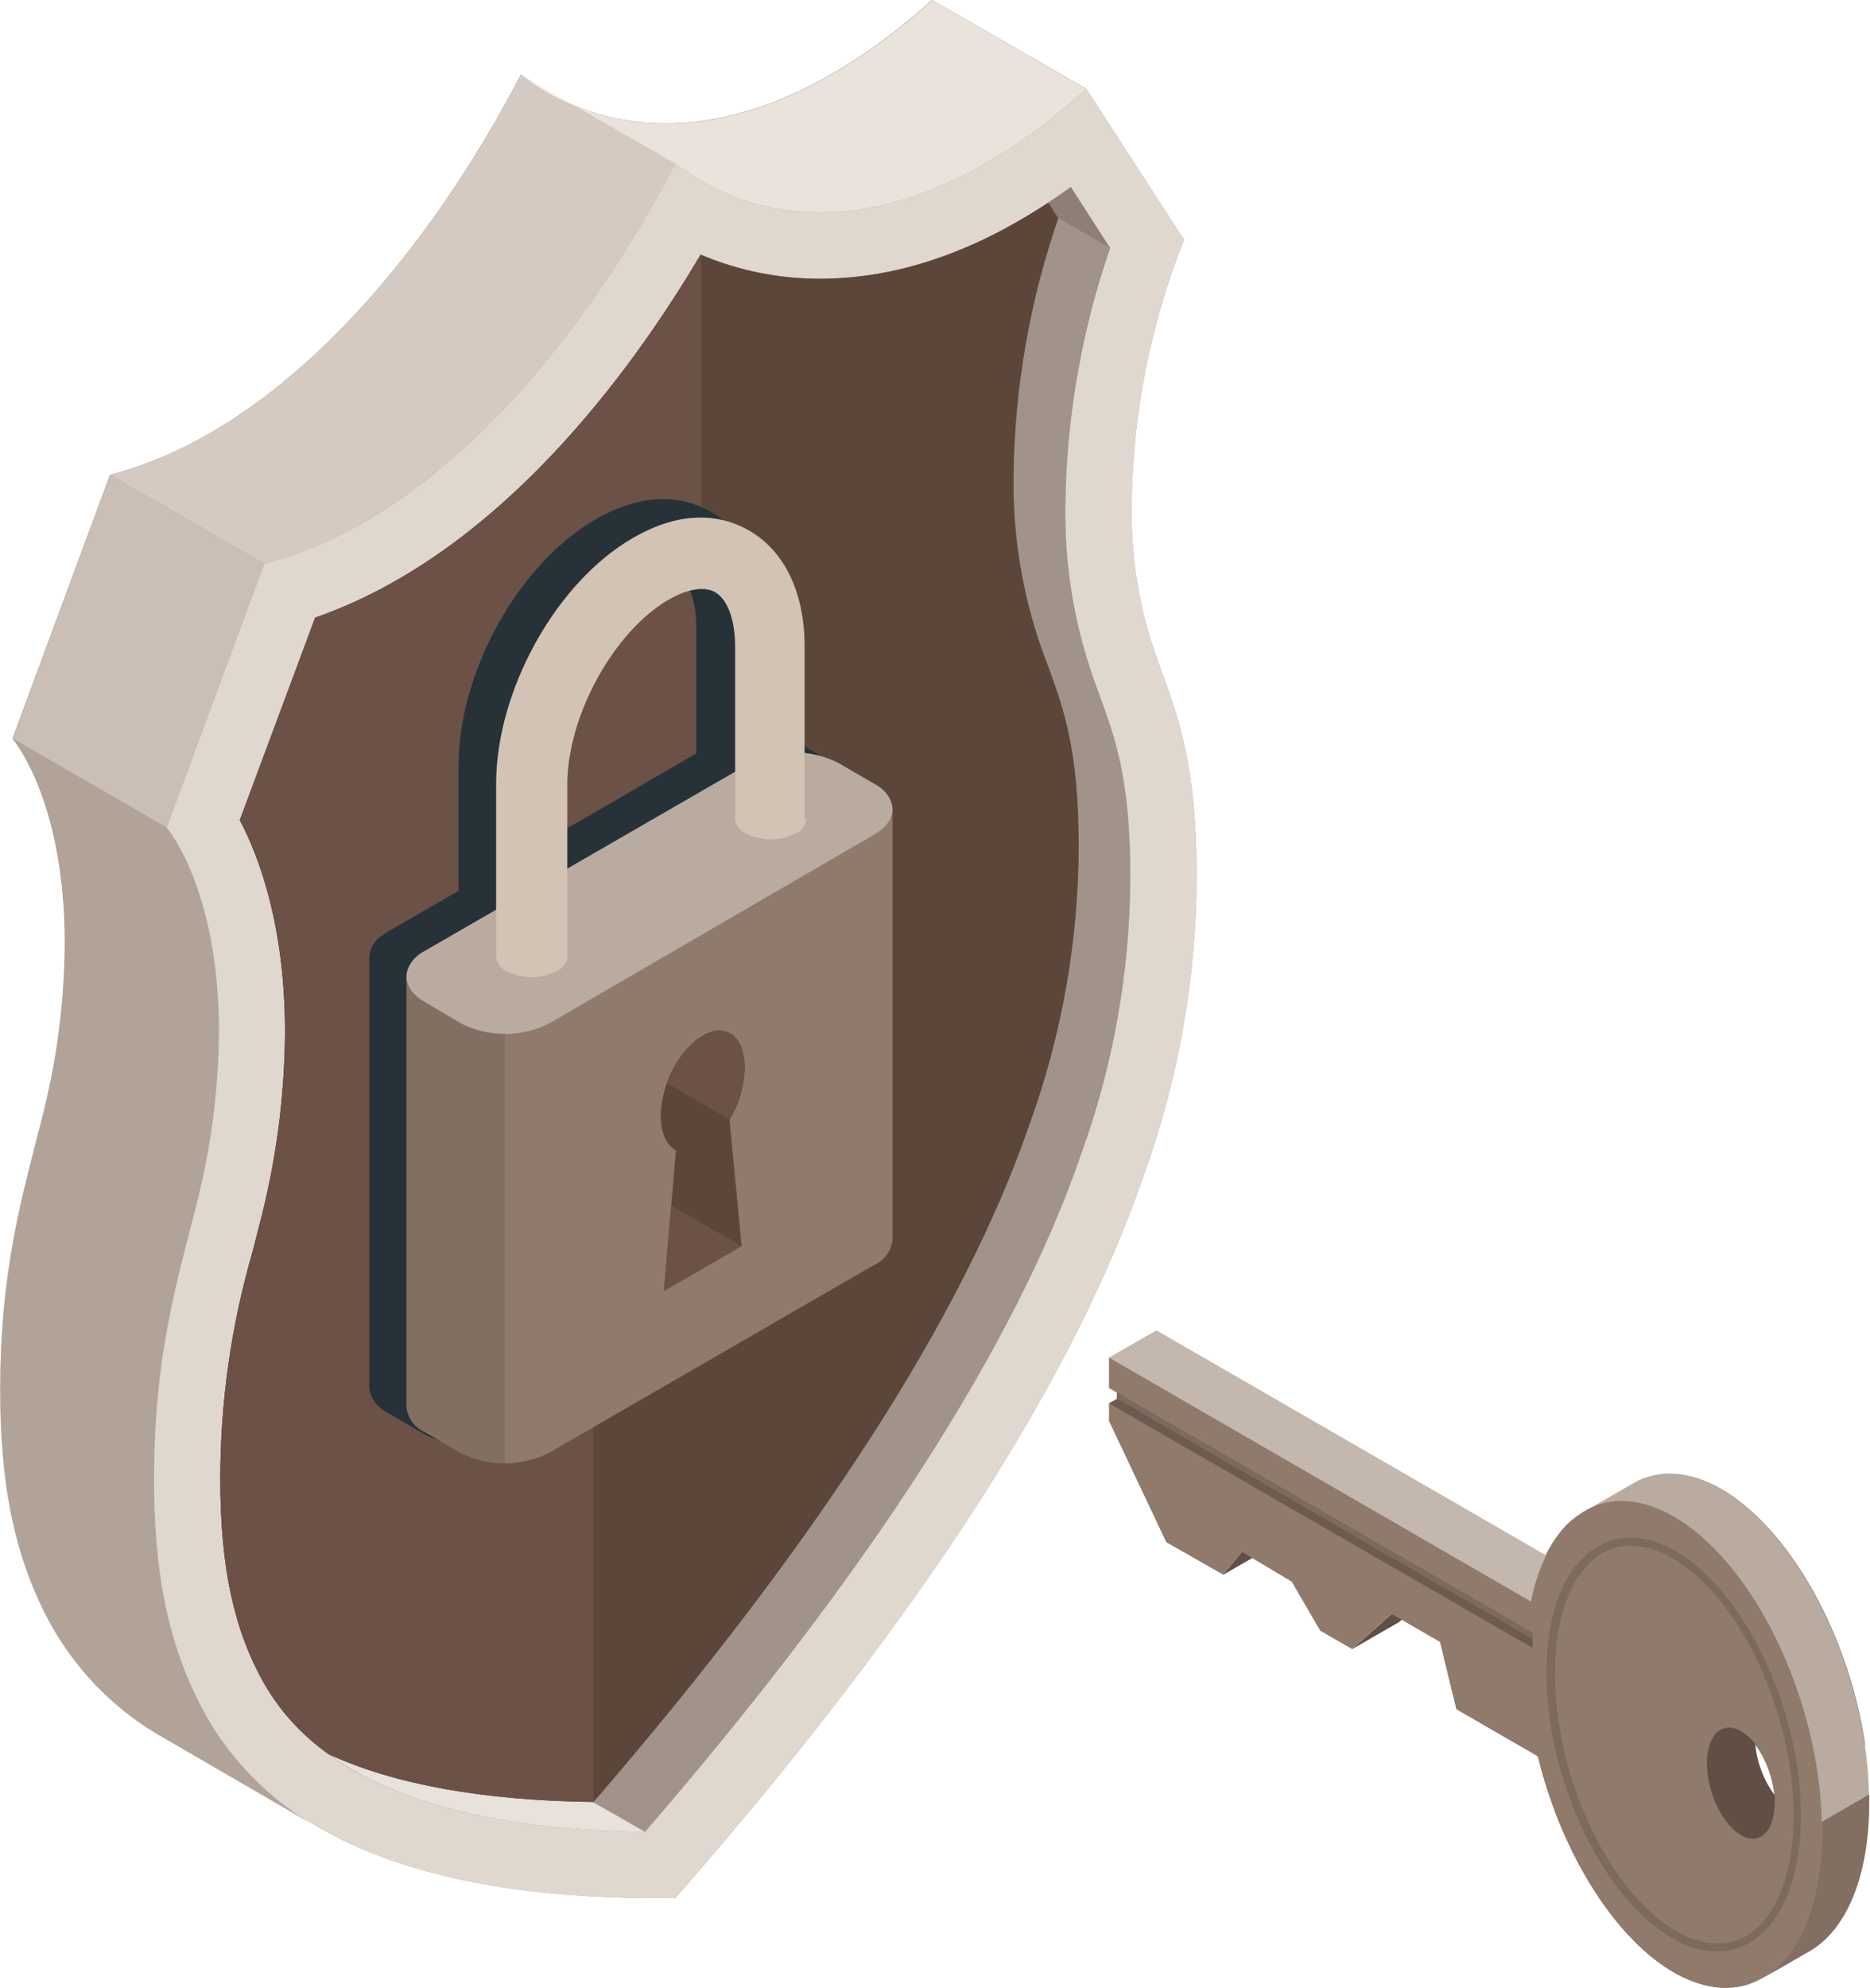 <svg width="941" height="1000" viewBox="0 0 941 1000" fill="none" xmlns="http://www.w3.org/2000/svg">
<path d="M546.665 44.752C460.629 122.065 386.295 118.001 339.81 82.189C293.379 171.693 219.045 261.521 133.009 283.572L83.869 416.31C83.869 416.31 110.2 446.651 110.2 519.25C109.94 549.676 105.844 579.948 98.01 609.35C89.07 645.162 77.53 682.22 77.53 744.147C77.53 786.081 82.948 826.878 104.294 863.99C117.177 886.447 135.728 905.129 158.094 918.169L83.381 874.826C59.821 861.794 40.249 842.597 26.764 819.293C5.526 782.126 0.108 741.383 0.108 699.395C0.108 637.523 11.649 600.41 20.588 564.544C28.379 535.156 32.421 504.901 32.616 474.498C32.616 401.899 6.285 371.559 6.285 371.559L55.371 238.82C141.407 216.77 215.74 126.941 262.171 37.438C308.657 73.25 382.99 77.313 469.026 -6.10352e-05L546.665 44.752Z" fill="#8F7A6C"/>
<path opacity="0.8" d="M289.532 53.204L262.442 37.438C270.739 43.862 279.847 49.164 289.532 53.204Z" fill="#FAF5F0"/>
<path opacity="0.85" d="M469.135 0.108C398.323 63.714 335.476 72.22 289.532 53.312L339.81 82.298C386.295 118.11 460.629 122.173 546.665 44.86L469.135 0.108Z" fill="#FAF5F0"/>
<path opacity="0.65" d="M262.28 37.438C215.848 126.941 141.515 216.77 55.479 238.82L133.009 283.572C219.045 261.521 293.378 171.693 339.81 82.189L262.28 37.438Z" fill="#FAF5F0"/>
<path opacity="0.55" d="M55.479 238.82L6.393 371.559L83.869 416.31L133.009 283.572L55.479 238.82Z" fill="#FAF5F0"/>
<path opacity="0.4" d="M104.294 863.99C83.056 826.878 77.53 786.081 77.53 744.147C77.53 682.22 89.07 645.162 98.01 609.35C105.844 579.948 109.94 549.676 110.2 519.25C110.2 446.651 83.869 416.31 83.869 416.31L6.393 371.559C6.393 371.559 32.724 401.899 32.724 474.498C32.458 504.91 28.344 535.165 20.48 564.544C11.54 600.41 0 637.523 0 699.395C0 741.383 5.418 782.126 26.764 819.238C40.249 842.543 59.82 861.74 83.381 874.772L158.094 918.115C135.735 905.09 117.184 886.427 104.294 863.99Z" fill="#FAF5F0"/>
<path opacity="0.05" d="M104.294 863.99C83.056 826.878 77.53 786.081 77.53 744.147C77.53 682.22 89.07 645.162 98.01 609.35C105.844 579.948 109.94 549.676 110.2 519.25C110.2 446.651 83.869 416.31 83.869 416.31L6.393 371.559C6.393 371.559 32.724 401.899 32.724 474.498C32.458 504.91 28.344 535.165 20.48 564.544C11.54 600.41 0 637.523 0 699.395C0 741.383 5.418 782.126 26.764 819.238C40.249 842.543 59.82 861.74 83.381 874.772L158.094 918.115C135.735 905.09 117.184 886.427 104.294 863.99Z" fill="#1C0D0A"/>
<path d="M339.81 954.902C211.297 956.365 137.668 922.395 104.24 863.99C83.056 826.878 77.53 786.081 77.53 744.092C77.53 682.22 89.016 645.216 98.01 609.35C105.844 579.967 109.94 549.713 110.2 519.304C110.2 446.705 83.869 416.365 83.869 416.365L133.009 283.572C219.045 261.521 293.378 171.639 339.81 82.189C386.295 118.002 460.629 122.065 546.665 44.752L595.805 120.602C578.919 163.056 569.976 208.251 569.42 253.936C568.965 279.746 573.111 305.431 581.664 329.787C590.604 355.251 602.144 379.035 602.144 440.908C602.003 492.336 592.947 543.352 575.379 591.687C541.897 688.992 468.376 807.915 339.81 954.902Z" fill="#8F7A6C"/>
<path opacity="0.75" d="M339.81 954.902C211.297 956.365 137.668 922.395 104.24 863.99C83.056 826.878 77.53 786.081 77.53 744.092C77.53 682.22 89.016 645.216 98.01 609.35C105.844 579.967 109.94 549.713 110.2 519.304C110.2 446.705 83.869 416.365 83.869 416.365L133.009 283.572C219.045 261.521 293.378 171.639 339.81 82.189C386.295 118.002 460.629 122.065 546.665 44.752L595.805 120.602C578.919 163.056 569.976 208.251 569.42 253.936C568.965 279.746 573.111 305.431 581.664 329.787C590.604 355.251 602.144 379.035 602.144 440.908C602.003 492.336 592.947 543.352 575.379 591.687C541.897 688.992 468.376 807.915 339.81 954.902Z" fill="#FAF5F0"/>
<path d="M324.585 921.528C225.059 920.336 160.694 895.414 133.28 847.466C117.785 820.376 110.904 788.519 110.904 744.092C110.9 705.357 116.372 666.816 127.158 629.612C128.187 625.495 129.271 621.486 130.246 617.422C138.81 585.412 143.253 552.44 143.465 519.304C143.465 466.372 130.788 431.751 120.71 412.572L158.635 310.716C250.74 278.696 317.325 187.73 352.596 128.079C371.594 136.156 392.036 140.285 412.68 140.215C454.289 140.215 496.603 124.72 538.863 94.109L558.638 124.774C544.236 166.413 536.626 210.097 536.1 254.153C535.618 283.779 540.388 313.256 550.186 341.218C551.215 344.144 552.299 347.07 553.383 349.995C561.293 371.667 568.769 392.092 568.769 441.233C568.587 488.95 560.156 536.278 543.847 581.122C510.961 676.586 437.223 791.12 324.585 921.528Z" fill="#8F7A6C"/>
<path opacity="0.4" d="M324.585 921.528C225.059 920.336 160.694 895.414 133.28 847.466C117.785 820.376 110.904 788.519 110.904 744.092C110.9 705.357 116.372 666.816 127.158 629.612C128.187 625.495 129.271 621.486 130.246 617.422C138.81 585.412 143.253 552.44 143.465 519.304C143.465 466.372 130.788 431.751 120.71 412.572L158.635 310.716C250.74 278.696 317.325 187.73 352.596 128.079C371.594 136.156 392.036 140.285 412.68 140.215C454.289 140.215 496.603 124.72 538.863 94.109L558.638 124.774C544.236 166.413 536.626 210.097 536.1 254.153C535.618 283.779 540.388 313.256 550.186 341.218C551.215 344.144 552.299 347.07 553.383 349.995C561.293 371.667 568.769 392.092 568.769 441.233C568.587 488.95 560.156 536.278 543.847 581.122C510.961 676.586 437.223 791.12 324.585 921.528Z" fill="#FAF5F0"/>
<path opacity="0.15" d="M324.585 921.528C225.059 920.336 160.694 895.414 133.28 847.466C117.785 820.376 110.904 788.519 110.904 744.092C110.9 705.357 116.372 666.816 127.158 629.612C128.187 625.495 129.271 621.486 130.246 617.422C138.81 585.412 143.253 552.44 143.465 519.304C143.465 466.372 130.788 431.751 120.71 412.572L158.635 310.716C250.74 278.696 317.325 187.73 352.596 128.079C371.594 136.156 392.036 140.285 412.68 140.215C454.289 140.215 496.603 124.72 538.863 94.109L558.638 124.774C544.236 166.413 536.626 210.097 536.1 254.153C535.618 283.779 540.388 313.256 550.186 341.218C551.215 344.144 552.299 347.07 553.383 349.995C561.293 371.667 568.769 392.092 568.769 441.233C568.587 488.95 560.156 536.278 543.847 581.122C510.961 676.586 437.223 791.12 324.585 921.528Z" fill="#1C0D0A"/>
<path opacity="0.8" d="M156.089 875.043C190.005 904.949 246.351 920.607 324.586 921.528L274.687 893.084C234.431 893.631 194.361 887.535 156.089 875.043Z" fill="#FAF5F0"/>
<path opacity="0.15" d="M532.578 109.766L558.584 124.774L538.808 94.109L527.485 101.91L532.578 109.766Z" fill="#1C0D0A"/>
<path d="M524.126 326.211C514.327 298.248 509.558 268.771 510.039 239.145C510.566 195.09 518.176 151.405 532.578 109.766L527.485 101.91C489.018 127.32 450.551 140.215 412.626 140.215C391.982 140.285 371.54 136.156 352.541 128.079C317.271 187.676 250.685 278.696 158.581 310.716L120.656 412.572C130.733 431.751 143.411 466.372 143.411 519.304C143.198 552.44 138.756 585.412 130.191 617.422C129.216 621.486 128.133 625.495 127.103 629.612C116.318 666.816 110.846 705.357 110.85 744.092C110.85 788.519 117.73 820.376 133.226 847.466C141.385 861.419 152.476 873.434 165.733 882.682C198.999 897.852 243.317 905.798 298.688 906.52C411.271 776.058 485.009 661.578 517.895 566.115C534.209 521.271 542.641 473.943 542.818 426.225C542.818 377.085 535.287 356.659 527.377 334.988C526.239 332.062 525.155 329.137 524.126 326.211Z" fill="#5B4639"/>
<path d="M158.581 310.716L120.656 412.572C130.733 431.751 143.411 466.372 143.411 519.304C143.198 552.44 138.756 585.412 130.191 617.422C129.216 621.486 128.133 625.495 127.103 629.613C116.318 666.816 110.846 705.357 110.85 744.092C110.85 788.519 117.73 820.376 133.226 847.466C141.385 861.419 152.476 873.434 165.733 882.682C198.999 897.852 243.317 905.798 298.688 906.521V531.061L352.867 514.808V128.079C336.872 155.186 318.756 180.984 298.688 205.23C262.55 248.735 215.415 290.94 158.581 310.716Z" fill="#6C5147"/>
<path d="M428.771 392.472C428.191 391.409 427.501 390.41 426.712 389.492L426.442 389.167C424.86 387.446 423.035 385.968 421.024 384.778L402.982 374.376C399.724 372.55 396.221 371.2 392.58 370.367C390.4 369.888 388.192 369.544 385.97 369.337V315.917C385.97 289.098 375.838 267.914 358.176 257.729C340.514 247.543 320.251 249.277 299.5 261.413C260.925 283.68 230.748 338.022 230.748 385.103V448.167L194.773 468.918C193.703 469.535 192.688 470.241 191.739 471.031L190.764 471.789C189.291 472.967 188.089 474.447 187.239 476.13C186.388 477.812 185.909 479.658 185.833 481.542V697.878C185.853 698.81 185.98 699.738 186.213 700.641C187.346 704.283 189.749 707.398 192.985 709.418L194.989 710.718L203.821 715.811L213.085 721.229C216.703 723.229 220.617 724.638 224.679 725.401C235.764 727.851 247.357 726.356 257.458 721.175L421.24 626.633C423.772 625.51 425.96 623.735 427.578 621.488C429.197 619.241 430.188 616.603 430.451 613.846V397.619C430.322 395.791 429.745 394.023 428.771 392.472ZM265.964 385.103C265.964 350.646 289.369 308.061 317.054 292.078C326.482 286.66 334.933 285.252 340.297 288.394C346.636 292.024 350.374 302.318 350.374 315.917V378.981L303.835 406.07L265.91 427.742L265.964 385.103Z" fill="#263238"/>
<path d="M449.142 407.154C448.886 404.396 447.896 401.756 446.277 399.508C444.658 397.26 442.467 395.485 439.932 394.368L421.891 383.911C415.022 380.402 407.418 378.572 399.704 378.572C391.991 378.572 384.387 380.402 377.518 383.911L213.735 478.453C211.199 479.585 209.01 481.37 207.391 483.626C205.773 485.883 204.784 488.529 204.525 491.294V707.63C204.767 710.4 205.75 713.053 207.37 715.312C208.991 717.572 211.189 719.353 213.735 720.47L231.777 730.927C238.657 734.399 246.256 736.207 253.963 736.207C261.67 736.207 269.269 734.399 276.149 730.927L439.932 636.331C442.464 635.208 444.651 633.433 446.27 631.186C447.889 628.939 448.88 626.301 449.142 623.544V407.154Z" fill="#8F7A6C"/>
<path opacity="0.4" d="M231.777 514.807L213.735 503.972C201.437 496.928 201.437 485.442 213.735 478.345L377.518 383.803C384.387 380.293 391.991 378.463 399.704 378.463C407.418 378.463 415.022 380.293 421.891 383.803L439.932 394.259C452.177 401.303 452.177 412.789 439.932 419.832L276.42 514.807C269.505 518.324 261.857 520.157 254.099 520.157C246.341 520.157 238.692 518.324 231.777 514.807Z" fill="#FAF5F0"/>
<path opacity="0.1" d="M253.99 519.846V736.182C246.245 736.298 238.599 734.433 231.777 730.764L213.681 720.687C211.134 719.563 208.939 717.771 207.327 715.501C205.715 713.231 204.747 710.568 204.525 707.792V491.294C204.771 494.048 205.75 496.686 207.36 498.935C208.97 501.183 211.153 502.96 213.681 504.08L231.777 514.537C238.6 518.191 246.252 520.02 253.99 519.846Z" fill="#1C0D0A"/>
<path d="M373.184 626.849L334.067 649.442L340.135 578.684C335.475 576.192 332.495 570.124 332.495 561.401C332.495 545.798 341.922 527.702 353.625 520.984C365.328 514.266 374.755 521.363 374.755 537.237C374.515 546.457 371.882 555.456 367.116 563.352L373.184 626.849Z" fill="#5B4639"/>
<path d="M373.184 626.849L337.751 606.424L334.067 649.442L373.184 626.849Z" fill="#6C5147"/>
<path d="M353.626 520.984C345.109 526.73 338.758 535.159 335.584 544.931L367.116 563.135C371.883 555.239 374.515 546.24 374.755 537.021C374.755 521.363 365.328 514.211 353.626 520.984Z" fill="#6C5147"/>
<path d="M404.878 411.868V325.181C404.878 298.092 394.747 277.179 377.085 266.993C359.422 256.808 339.159 258.596 318.409 270.678C279.834 292.945 249.656 347.286 249.656 394.368V481.325C249.814 482.913 250.401 484.429 251.356 485.708C252.311 486.987 253.596 487.982 255.074 488.585C258.948 490.534 263.225 491.548 267.562 491.548C271.899 491.548 276.176 490.534 280.05 488.585C281.528 487.982 282.814 486.987 283.768 485.708C284.723 484.429 285.311 482.913 285.468 481.325V394.639C285.468 360.181 308.874 317.596 336.559 301.614C345.986 296.196 354.492 294.841 359.856 297.929C366.141 301.559 369.933 311.853 369.933 325.452V412.138C370.104 413.71 370.698 415.205 371.652 416.464C372.606 417.724 373.885 418.701 375.351 419.29C379.225 421.239 383.502 422.254 387.839 422.254C392.176 422.254 396.453 421.239 400.327 419.29C401.781 418.681 403.047 417.699 403.999 416.443C404.95 415.187 405.553 413.702 405.745 412.138L404.878 411.868Z" fill="#D3C3B5"/>
<path d="M615.417 792.257L639.256 778.496L648.683 767.01L624.845 780.771L615.417 792.257Z" fill="#8F7A6C"/>
<path opacity="0.4" d="M615.417 792.257L639.256 778.496L648.683 767.01L624.845 780.771L615.417 792.257Z" fill="#1C0D0A"/>
<path d="M680.27 829.695L704.108 815.933L724.046 798.271L700.207 812.033L680.27 829.695Z" fill="#8F7A6C"/>
<path opacity="0.4" d="M680.27 829.695L704.108 815.933L724.046 798.271L700.207 812.033L680.27 829.695Z" fill="#1C0D0A"/>
<path d="M883.224 877.264C888.866 884.826 892.281 893.815 893.085 903.216C887.488 895.629 884.077 886.653 883.224 877.264ZM938.649 877.968C930.631 823.356 901.32 769.611 866.32 749.131C849.525 739.433 833.813 739.108 821.568 746.368L799.138 759.317L797.838 760.075C796.837 760.618 795.878 761.234 794.967 761.917C793.048 763.175 791.236 764.588 789.549 766.143L788.79 766.847C788.086 767.552 787.382 768.364 786.731 769.123C786.081 769.881 785.052 771.073 784.348 772.049C782.73 774.183 781.263 776.428 779.959 778.767C779.309 779.959 778.605 781.205 778.009 782.505L581.935 669.326L558.097 683.033V698.257L560.155 699.395L562.052 700.533V703.729L558.097 706.005V714.836L586.92 775.787L615.418 792.041L624.845 780.555L649.984 795.616L664.396 820.322L680.324 829.478L700.208 811.816L724.642 825.957L732.878 859.818L773.837 883.494C775.918 892.127 778.505 900.63 781.584 908.959L782.505 911.613C796.159 947.371 817.83 978.037 842.102 992.177C845.057 993.872 848.136 995.339 851.313 996.566C852.997 997.233 854.715 997.811 856.46 998.299C857.958 998.72 859.477 999.063 861.011 999.329C865.809 1000.22 870.732 1000.22 875.53 999.329L877.535 998.841C878.485 998.679 879.412 998.406 880.298 998.029L882.411 997.216C883.177 996.929 883.919 996.585 884.633 996.187L886.637 995.157L887.667 994.561L888.154 994.29L910.638 981.341C928.734 970.831 940.491 944.283 940.491 906.737C940.51 897.054 939.804 887.383 938.378 877.806L938.649 877.968Z" fill="#8F7A6C"/>
<path d="M875.964 923.316C866.591 917.898 858.952 901.644 858.952 887.287C858.952 872.93 866.591 865.616 875.964 871.033C885.337 876.451 893.03 892.705 893.03 907.117C893.03 921.528 885.391 928.734 875.964 923.316ZM914.594 891.73C906.575 837.118 877.21 783.101 842.211 762.892C825.957 753.574 811.058 752.869 798.867 759.317L797.567 760.075C796.567 760.618 795.607 761.234 794.696 761.917C792.777 763.175 790.965 764.588 789.278 766.143L788.519 766.847C787.815 767.552 787.111 768.365 786.461 769.123C785.81 769.882 784.781 771.074 784.077 772.049C782.459 774.183 780.992 776.428 779.688 778.767C779.038 779.959 778.334 781.205 777.738 782.505C774.22 789.875 771.671 797.67 770.153 805.694L558.151 683.033V698.257L560.21 699.395L562.106 700.533V703.729L558.151 706.005V714.836L586.974 775.787L615.472 792.041L624.899 780.555L650.038 795.616L664.45 820.322L680.378 829.478L700.262 811.816L724.697 825.957L732.932 859.818L773.891 883.495C775.972 892.127 778.559 900.63 781.639 908.959L782.56 911.613C796.213 947.371 817.884 978.037 842.156 992.177C845.111 993.872 848.19 995.339 851.367 996.566C853.051 997.233 854.769 997.811 856.514 998.3C858.012 998.72 859.531 999.063 861.065 999.329C865.863 1000.22 870.786 1000.22 875.585 999.329L877.589 998.841C878.539 998.679 879.466 998.406 880.353 998.029L882.465 997.216C883.231 996.929 883.973 996.585 884.687 996.187L886.692 995.157L887.721 994.561L888.209 994.29C905.546 983.455 916.706 957.178 916.706 920.499C916.69 910.871 915.984 901.257 914.594 891.73Z" fill="#8F7A6C"/>
<path opacity="0.4" d="M893.03 906.9C893.03 921.42 885.391 928.571 876.018 923.153C866.645 917.736 858.952 901.482 858.952 887.125C858.952 872.767 866.591 865.453 876.018 870.871C878.817 872.508 881.265 874.681 883.224 877.264C884.053 886.659 887.465 895.641 893.085 903.216C893.146 904.444 893.128 905.674 893.03 906.9Z" fill="#1C0D0A"/>
<path opacity="0.4" d="M940.599 906.9C940.599 944.446 928.842 970.994 910.746 981.504L888.262 994.453C905.6 983.617 916.76 957.34 916.76 920.661C916.733 910.978 916.009 901.309 914.593 891.73C906.575 837.118 877.21 783.101 842.21 762.893C825.957 753.574 811.057 752.869 798.867 759.317L821.297 746.368C833.758 739.108 849.253 739.433 866.049 749.131C901.048 769.448 930.359 823.627 938.378 877.806C939.848 887.434 940.591 897.16 940.599 906.9Z" fill="#FAF5F0"/>
<path d="M916.761 920.661C916.761 957.34 905.6 983.509 888.262 994.453L910.747 981.504C928.842 970.993 940.599 944.446 940.599 906.9C940.599 905.491 940.599 904.082 940.599 902.728L916.815 916.49C916.706 917.844 916.761 919.253 916.761 920.661Z" fill="#8F7A6C"/>
<path opacity="0.1" d="M916.761 920.661C916.761 957.34 905.6 983.509 888.262 994.453L910.747 981.504C928.842 970.993 940.599 944.446 940.599 906.9C940.599 905.491 940.599 904.082 940.599 902.728L916.815 916.49C916.706 917.844 916.761 919.253 916.761 920.661Z" fill="#1C0D0A"/>
<path opacity="0.15" d="M771.29 821.297V829.045L558.096 706.005L562.051 703.729V700.478L771.29 821.297Z" fill="#1C0D0A"/>
<path opacity="0.15" d="M771.29 824.548V829.045L558.096 706.005L562.051 703.729V703.675L771.29 824.548Z" fill="#1C0D0A"/>
<path opacity="0.15" d="M864.044 981.721C855.972 981.499 848.102 979.144 841.235 974.894C806.452 954.794 778.171 895.089 778.171 841.777C778.171 810.678 787.598 787.598 804.014 777.954C815.5 771.344 829.045 772.157 843.24 780.338C877.968 800.438 906.25 860.143 906.25 913.455C906.25 944.554 896.823 967.634 880.407 977.278C875.451 980.202 869.799 981.737 864.044 981.721ZM820.701 777.521C815.642 777.511 810.671 778.838 806.29 781.367C791.336 789.982 782.451 812.574 782.451 841.777C782.451 893.843 809.541 951.977 843.511 971.427C856.405 978.903 868.541 979.716 878.727 973.865C893.68 965.25 902.566 942.658 902.566 913.455C902.566 861.389 875.476 803.201 841.506 783.805C835.165 779.873 827.89 777.703 820.431 777.521H820.701Z" fill="#1C0D0A"/>
<path opacity="0.5" d="M778.009 782.505C774.491 789.875 771.942 797.67 770.424 805.694L558.151 683.033L581.99 669.326L778.009 782.505Z" fill="#FAF5F0"/>
</svg>
